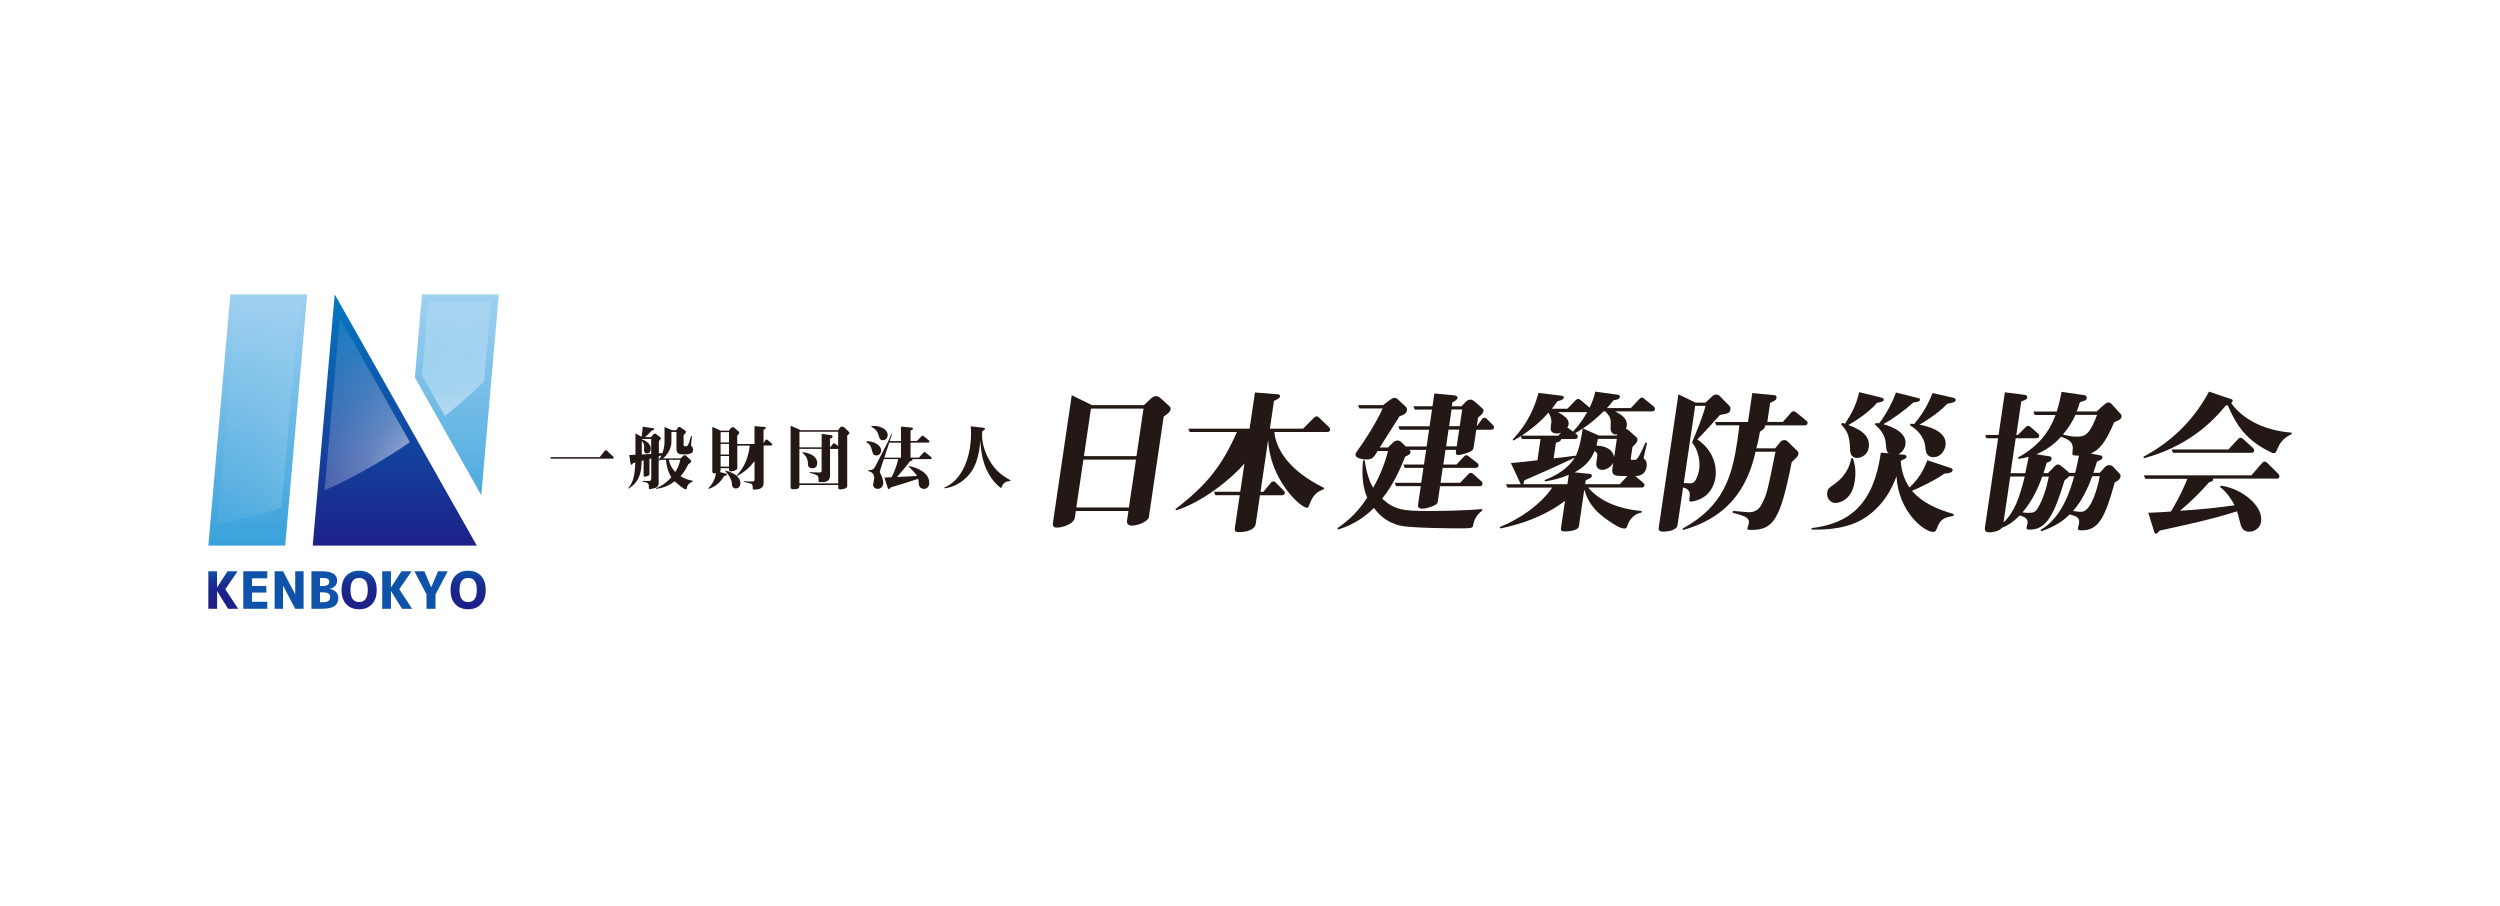 <svg width="552" height="200" viewBox="0 0 552 200" fill="none" xmlns="http://www.w3.org/2000/svg">
<rect width="552" height="200" fill="white"/>
<g clip-path="url(#clip0_6129_10214)">
<path d="M135.25 101.275H121.679L121.498 100.929H132.421L133.519 99.559C133.58 99.484 133.625 99.409 133.76 99.409C133.865 99.409 133.956 99.484 134.031 99.544L135.385 100.823C135.475 100.913 135.505 101.004 135.505 101.064C135.505 101.214 135.37 101.275 135.25 101.275Z" fill="#231815"/>
<path d="M152.01 100.312H150.43C149.573 100.312 149.362 99.665 149.362 99.213V95.377H148.249V97.528C148.249 98.732 147.647 100.221 146.383 101.214H150.295L150.897 100.628C151.002 100.522 151.077 100.507 151.138 100.507C151.243 100.507 151.378 100.537 151.484 100.628L152.522 101.606C152.522 101.606 152.612 101.741 152.612 101.831C152.612 102.102 152.522 102.147 151.965 102.523C151.469 103.561 150.987 104.329 150.25 105.141C151.378 105.818 152.221 106.029 152.973 106.149V106.315C152.537 106.495 151.8 106.811 151.619 107.819C151.619 107.925 151.589 108.045 151.363 108.045C151.032 108.045 149.708 106.962 148.986 106.27C147.256 107.564 145.781 107.819 144.894 107.94L144.849 107.789C146.413 107.218 147.497 106.194 148.234 105.367C147.497 104.239 147.166 102.884 147.045 101.545H146.052L146.007 101.44C145.781 101.575 145.766 101.575 145.435 101.711V106.691C145.435 107.067 145.315 107.549 144.548 107.774C144.141 107.895 143.585 108 143.464 108C143.269 108 143.269 107.88 143.269 107.699C143.269 106.766 143.269 106.586 141.854 106.33L141.885 106.179C142.08 106.179 142.998 106.194 143.194 106.194C143.645 106.194 143.795 106.074 143.795 105.668V101.214C143.645 101.26 143.63 101.26 143.404 101.32V104.69C143.404 104.87 143.329 104.931 143.133 105.036C143.013 105.081 142.547 105.262 142.381 105.262C142.185 105.262 142.11 105.171 142.11 104.87V101.651C142.11 101.651 141.719 101.756 141.674 101.756C141.614 104.705 141.057 106.45 138.815 107.88L138.71 107.774C139.823 106.48 140.154 105.066 140.275 102.132L139.718 102.283C139.643 102.599 139.477 102.614 139.447 102.614C139.342 102.614 139.237 102.448 139.222 102.358L138.936 100.462C139.161 100.462 139.522 100.462 140.305 100.402V95.693L141.659 96.445C141.779 95.888 141.885 94.609 141.915 94.218L144.187 94.534C144.277 94.534 144.412 94.579 144.412 94.715C144.412 95.016 143.991 95.061 143.886 95.076C143.434 95.572 143.028 95.994 142.456 96.52H143.735L144.277 95.903C144.277 95.903 144.427 95.738 144.563 95.738C144.653 95.738 144.788 95.798 144.879 95.858L145.781 96.52C145.887 96.595 145.917 96.731 145.917 96.791C145.917 96.896 145.571 97.333 145.48 97.453V100.086C145.676 100.086 145.781 100.086 146.278 100.041C146.729 98.792 146.729 97.724 146.729 97.618V94.278L148.384 94.986H149.317L149.678 94.459C149.753 94.369 149.829 94.263 150.009 94.263C150.145 94.263 150.25 94.339 150.325 94.399L151.318 95.091C151.423 95.166 151.453 95.287 151.453 95.377C151.453 95.482 151.393 95.572 151.333 95.648C151.273 95.723 151.002 96.009 150.942 96.084V98.296C150.942 98.536 151.168 98.536 151.258 98.536H151.559C151.754 98.536 151.89 98.416 152.176 97.649C152.251 97.438 152.507 96.445 152.597 96.249H152.777L152.597 98.1C152.567 98.341 152.567 98.356 152.732 98.536C152.943 98.762 153.033 99.078 153.033 99.379C153.033 100.116 152.236 100.236 152.01 100.236V100.312ZM143.795 96.911H141.719V97.002C141.9 97.062 143.69 97.634 143.69 99.078C143.69 99.665 143.419 100.131 142.863 100.131C142.516 100.131 142.201 99.921 142.201 99.424C142.201 99.319 142.246 98.762 142.246 98.627C142.246 97.904 141.854 97.513 141.704 97.363V100.342C141.96 100.342 143.615 100.251 143.78 100.236V96.911H143.795ZM145.45 100.733V101.515C145.781 101.079 145.947 100.763 146.052 100.567L145.45 100.733ZM147.707 101.53C147.933 102.975 148.805 103.908 149.106 104.208C149.543 103.622 150.039 102.448 150.205 101.53H147.707Z" fill="#231815"/>
<path d="M170.275 98.371H168.605V106.495C168.605 107.082 168.605 108.105 166.529 108.105C166.309 108.105 166.198 108.025 166.198 107.864C166.198 107.127 166.198 106.887 165.641 106.736C165.431 106.676 164.438 106.435 164.227 106.375V106.225C164.573 106.255 165.295 106.315 165.822 106.315C166.574 106.315 166.604 106.24 166.604 105.803V101.801C165.611 103.125 164.453 104.208 162.723 105.111L162.647 104.976C164.543 103.08 165.326 100.507 165.536 98.386H162.798V103.321C162.798 103.516 162.798 103.561 162.632 103.667C162.286 103.908 161.835 104.073 161.489 104.073C160.962 104.073 160.962 103.983 160.962 103.652V103.381H159.112V103.712C159.112 103.923 159.112 104.058 158.901 104.223L160.345 104.585C160.436 104.615 160.511 104.675 160.511 104.765C160.511 104.961 160.345 105.006 159.879 105.111C159.142 106.435 157.953 107.473 156.494 107.94L156.404 107.804C156.885 107.308 157.803 106.315 158.104 104.479C158.028 104.479 157.908 104.524 157.788 104.524C157.472 104.524 157.276 104.389 157.276 104.118V94.263L159.157 95.091H160.917L161.384 94.519C161.504 94.384 161.594 94.324 161.805 94.324C161.895 94.324 162.061 94.369 162.166 94.459L163.054 95.241C163.129 95.317 163.219 95.422 163.219 95.542C163.219 95.753 162.948 96.054 162.783 96.219V98.04H166.589V94.098L168.816 94.263C168.906 94.263 169.087 94.308 169.087 94.489C169.087 94.715 168.726 94.835 168.59 94.88V97.829L169.012 97.182C169.057 97.107 169.132 97.047 169.267 97.047C169.373 97.047 169.418 97.092 169.523 97.182L170.381 97.889C170.471 97.965 170.516 98.07 170.516 98.16C170.516 98.311 170.381 98.356 170.26 98.356L170.275 98.371ZM160.962 95.422H159.112V97.694H160.962V95.422ZM160.962 98.025H159.112V100.357H160.962V98.025ZM160.962 100.688H159.112V103.02H160.962V100.688ZM162.482 107.849C161.685 107.849 161.609 107.233 161.564 106.54C161.504 105.833 160.917 104.81 160.15 104.043L160.225 103.908C162.632 104.539 163.475 105.683 163.475 106.661C163.475 107.203 163.204 107.849 162.482 107.849Z" fill="#231815"/>
<path d="M187.066 96.189V107.278C187.066 108.015 185.637 108.06 185.517 108.06C185.08 108.06 185.08 107.865 185.08 107.534V107.082H176.519C176.519 107.639 176.519 108.03 175.135 108.03C174.579 108.03 174.563 107.759 174.563 107.428V94.008L176.805 94.986H185.08L185.441 94.444C185.577 94.233 185.787 94.188 185.938 94.188C186.088 94.188 186.314 94.278 186.419 94.369L187.442 95.362C187.518 95.437 187.533 95.527 187.533 95.618C187.533 95.753 187.488 95.813 187.066 96.174V96.189ZM185.08 95.332H176.519V98.777H181.424V95.813L183.516 96.084C183.786 96.114 183.831 96.249 183.831 96.4C183.831 96.656 183.666 96.731 183.26 96.836V98.762H183.305L183.862 98.055C183.952 97.934 184.027 97.859 184.132 97.859C184.223 97.859 184.253 97.889 184.448 98.025L185.065 98.476V95.317L185.08 95.332ZM185.08 99.123H183.275V104.916C183.275 106.285 182.402 106.45 181.394 106.45C180.852 106.45 180.762 106.42 180.732 106.24C180.732 106.164 180.732 105.818 180.732 105.743C180.732 104.961 180.371 104.81 178.731 104.404L178.776 104.254C179.213 104.284 180.341 104.329 180.807 104.329C181.394 104.329 181.409 104.223 181.409 103.892V99.108H176.504V106.736H185.065V99.108L185.08 99.123ZM179.408 103.381C178.445 103.381 178.415 102.884 178.385 102.222C178.355 101.786 178.28 100.823 177.166 99.996L177.211 99.845C178.701 99.981 180.446 100.703 180.446 102.253C180.446 102.824 180.16 103.381 179.423 103.381H179.408Z" fill="#231815"/>
<path d="M193.506 100.567C192.798 100.567 192.678 100.071 192.497 99.319C192.272 98.326 191.956 98.085 191.279 97.618V97.468C191.444 97.453 191.52 97.438 191.685 97.438C192.753 97.438 194.559 98.19 194.559 99.484C194.559 99.936 194.228 100.567 193.521 100.567H193.506ZM205.497 101.38H201.465C201.465 101.5 201.465 101.56 201.434 101.621C201.389 101.711 201.374 101.726 200.938 101.831C200.186 102.839 199.509 103.652 198.064 105.322L202.473 105.096C202.142 104.449 201.028 103.396 200.637 103.02L200.757 102.915C202.232 103.17 205.181 104.254 205.181 106.586C205.181 107.383 204.745 107.94 204.022 107.94C202.909 107.94 202.864 106.932 202.849 106.616C202.849 106.164 202.774 105.939 202.713 105.728C199.915 106.646 199.193 106.871 196.62 107.639C196.59 107.819 196.454 107.97 196.289 107.97C196.138 107.97 196.033 107.819 196.003 107.714L195.281 105.442C195.281 105.442 196.725 105.382 196.861 105.367C197.688 103.787 198.2 102.117 198.305 101.365H195.145L194.423 103.546C194.318 103.862 194.273 103.938 194.273 104.118C194.273 104.359 194.333 104.449 194.574 104.931C194.784 105.352 195.01 106.014 195.01 106.631C195.01 107.248 194.634 107.94 193.806 107.94C193.175 107.94 192.783 107.503 192.783 107.037C192.783 106.826 193.024 105.863 193.024 105.653C193.024 104.389 192.272 104.163 191.64 103.983V103.832C192.708 103.847 192.979 103.531 193.28 102.945C193.716 102.087 195.657 98.356 196.033 97.588C196.304 97.002 196.575 96.43 196.816 95.828L196.966 95.858L196.454 97.393H198.937V94.188L201.209 94.399C201.404 94.399 201.585 94.444 201.585 94.67C201.585 94.775 201.555 94.835 201.495 94.865C201.45 94.895 201.119 95.016 201.058 95.046V97.378H202.458L203.466 96.325C203.526 96.249 203.586 96.189 203.706 96.189C203.752 96.189 203.827 96.189 203.977 96.325L205.106 97.257C205.106 97.257 205.226 97.408 205.226 97.528C205.226 97.664 205.091 97.724 204.97 97.724H201.043V101.034H202.909L203.887 99.951C203.962 99.875 204.037 99.83 204.128 99.83C204.188 99.83 204.248 99.83 204.398 99.951L205.587 100.913C205.692 101.004 205.722 101.094 205.722 101.169C205.722 101.32 205.572 101.365 205.467 101.365L205.497 101.38ZM194.935 97.197C194.243 97.197 194.122 96.641 193.972 96.054C193.791 95.317 193.265 94.639 192.392 94.263L192.422 94.113C192.588 94.083 192.753 94.053 193.039 94.053C194.423 94.053 196.003 94.79 196.003 96.084C196.003 96.415 195.762 97.197 194.935 97.197ZM198.937 97.739H196.394L196.364 97.679L195.251 101.049H198.937V97.739Z" fill="#231815"/>
<path d="M223.1 106.209C222.694 106.209 221.581 106.3 221.189 107.518C221.129 107.714 221.099 107.744 221.024 107.744C220.888 107.744 219.715 106.796 218.782 105.382C217.142 102.93 216.646 100.417 216.45 97.227C216.36 98.446 216.104 101.801 214.479 104.133C213.576 105.412 211.62 107.488 208.491 107.819V107.669C212.388 106.044 214.404 101.079 214.404 95.693C214.404 94.971 214.359 94.504 214.329 94.128L217.127 94.444C217.338 94.474 217.473 94.504 217.473 94.7C217.473 94.925 217.112 95.076 216.901 95.181C216.841 95.618 216.841 95.948 216.841 96.099C216.841 98.175 217.699 100.868 219.474 103.125C220.527 104.449 221.686 105.232 223.13 106.059L223.085 106.209H223.1Z" fill="#231815"/>
<path d="M256.937 92.007L253.672 114.154C253.522 115.162 251.205 116.064 249.926 116.064C249.189 116.064 248.737 115.658 248.843 114.951L249.159 112.83H237.544L237.348 114.214C237.092 115.959 234.053 116.501 233.406 116.501C232.338 116.501 232.428 115.793 232.518 115.222L236.641 87.267L241.094 89.449H252.574L254.064 88.065C254.65 87.523 254.996 87.463 255.252 87.463C255.658 87.463 255.959 87.659 256.23 87.899L258.156 89.644C258.517 89.945 258.472 90.246 258.457 90.382C258.397 90.758 258.321 91.014 256.937 91.992V92.007ZM252.484 90.216H240.884L239.334 100.718H250.934L252.484 90.216ZM250.814 101.485H239.214L237.649 112.047H249.264L250.829 101.485H250.814Z" fill="#231815"/>
<path d="M289.195 111.19C289.014 111.731 288.849 112.122 288.623 112.122C287.073 112.122 280.318 105.728 280.017 97.077L278.317 108.587H278.949L280.589 106.631C280.709 106.465 280.905 106.3 281.175 106.3C281.416 106.3 281.566 106.405 281.732 106.601L283.432 108.316C283.553 108.421 283.733 108.587 283.688 108.888C283.628 109.264 283.282 109.354 283.041 109.354H278.196L277.279 115.613C277.053 117.133 274.947 117.494 273.562 117.494C272.524 117.494 272.584 117.027 272.675 116.44L273.728 109.339H268.342L268.056 108.572H273.848L274.766 102.343C271.682 105.969 265.287 110.949 259.69 112.679L259.525 112.408C266.28 107.263 269.771 102.96 273.111 95.392H262.684L262.384 94.655H275.909L277.098 86.65L282.048 87.057C282.62 87.087 282.65 87.297 282.62 87.493C282.56 87.899 282.454 87.959 281.296 88.531L280.393 94.655H287.72L290.127 92.232C290.323 92.037 290.504 91.931 290.714 91.931C290.955 91.931 291.075 92.037 291.271 92.232L293.452 94.324C293.588 94.489 293.738 94.685 293.693 94.956C293.648 95.287 293.332 95.392 293.061 95.392H281.386C281.717 99.063 284.47 103.862 292.324 107.714L292.279 108.045C290.925 108.511 289.962 109.188 289.225 111.174L289.195 111.19Z" fill="#231815"/>
<path d="M325.274 115.989C325.153 116.561 325.108 116.666 322.415 116.666C319.587 116.666 311.492 116.561 309.311 116.094C306.016 115.357 304.346 113.476 303.368 112.152C302.029 113.461 299.621 115.643 295.424 116.937L295.303 116.606C298.177 114.68 300.103 112.604 301.878 109.881C300.9 107.624 300.629 104.901 300.96 101.666L301.336 101.636C301.637 104.163 302.48 106.676 303.202 107.684C305.023 104.449 305.88 101.861 306.482 99.575H304.195C303.262 101.079 303.037 101.455 301.622 101.455C301.246 101.455 299.155 101.29 299.305 100.312C299.35 100.011 299.471 99.845 299.982 99.138C300.855 97.995 304.075 93.075 305.278 90.186H300.163L299.862 89.449H305.384L306.979 88.245C307.31 88.004 307.641 87.839 307.941 87.839C308.182 87.839 308.483 88.004 308.603 88.14L310.469 89.885C310.74 90.156 310.665 90.562 310.665 90.622C310.544 91.435 309.521 91.766 309.025 91.901C307.58 94.188 306.091 96.52 304.646 98.807H306.467L307.52 97.769C307.836 97.468 308.167 97.257 308.573 97.257C308.874 97.257 309.22 97.423 309.431 97.634L310.394 98.582H314.998L315.539 94.88H309.04L308.754 94.113H315.645L316.186 90.442H312.38L312.079 89.705H316.292L316.713 86.876L321.227 87.312C321.422 87.343 321.874 87.448 321.813 87.854C321.738 88.32 321.121 88.636 320.7 88.802L320.565 89.705H322.686L323.634 88.727C323.95 88.396 324.251 88.23 324.687 88.23C324.928 88.23 325.274 88.396 325.454 88.531L327.335 90.186C327.485 90.322 327.591 90.517 327.546 90.788C327.485 91.194 327.17 91.555 326.357 92.202L326.071 94.113L327.215 92.563C327.425 92.293 327.636 92.232 327.801 92.232C328.042 92.232 328.193 92.368 328.358 92.563L329.622 93.842C329.802 94.038 329.908 94.143 329.878 94.414C329.833 94.715 329.577 94.88 329.231 94.88H325.966L325.439 98.446C325.319 99.258 325.274 99.59 323.649 100.101C323.198 100.236 322.355 100.477 321.979 100.477C321.332 100.477 321.422 99.906 321.512 99.334H319.165L318.684 102.569H321.603L323.198 100.853C323.363 100.688 323.483 100.522 323.784 100.522C323.98 100.522 324.01 100.552 324.371 100.823L326.177 102.238C326.357 102.373 326.492 102.569 326.447 102.869C326.402 103.2 326.086 103.306 325.815 103.306H318.548L318.067 106.601H322.4L324.191 104.72C324.356 104.555 324.461 104.419 324.777 104.419C325.018 104.419 325.138 104.524 325.364 104.72L327.094 106.27C327.245 106.405 327.38 106.646 327.335 106.917C327.29 107.248 326.974 107.353 326.703 107.353H317.962L317.495 110.543C317.42 111.039 317.39 111.22 316.924 111.475C315.825 112.077 314.486 112.318 314.08 112.318C312.967 112.318 313.057 111.686 313.147 111.144L313.704 107.338H308.257L307.956 106.601H313.809L314.291 103.306H310.153L309.867 102.569H314.411L314.892 99.334H311.191C311.372 99.529 311.477 99.665 311.447 99.875C311.387 100.312 311.101 100.447 310.258 100.823C309.491 102.869 307.565 107.248 305.188 110.076C307.836 112.604 309.927 112.83 315.374 112.83C317.224 112.83 323.559 112.769 327.215 112.393L327.305 112.724C325.8 113.792 325.484 115.011 325.244 116.019L325.274 115.989ZM322.851 90.412H320.504L319.963 94.083H322.31L322.851 90.412ZM322.189 94.85H319.842L319.301 98.551H321.648L322.189 94.85Z" fill="#231815"/>
<path d="M359.322 116.094C359.246 116.395 359.126 116.696 358.66 116.696C357.651 116.696 356.102 115.613 354.943 114.816C352.22 112.965 350.655 111.009 349.813 108.09L348.624 116.2C348.474 117.238 346.066 117.343 345.555 117.343C344.923 117.343 344.562 117.238 344.667 116.576L345.555 110.588C340.786 114.214 335.219 115.899 331.262 116.681L331.141 116.38C336.046 114.364 340.244 111.265 342.726 107.669H332.826L332.526 106.932H335.82C335.76 106.826 335.73 106.826 335.715 106.766L333.594 102.222C334.737 102.192 338.137 101.786 339.461 101.621L340.154 96.942H336.046L335.805 96.294C335.174 96.701 334.873 96.866 334.181 97.272L333.97 97.077C337.325 93.511 338.8 90.081 339.702 86.756L344.893 87.388C345.089 87.418 345.344 87.523 345.299 87.824C345.254 88.125 344.968 88.29 343.84 88.636C343.238 89.509 343.027 89.78 342.651 90.246H346.081L347.872 88.396C348.067 88.2 348.248 88.095 348.489 88.095C348.684 88.095 348.775 88.17 349.045 88.366L350.926 89.945L350.986 90.005C351.528 88.862 351.889 87.989 352.25 86.47L357.335 87.177C357.591 87.207 357.697 87.418 357.666 87.643C357.591 88.11 357.29 88.185 356.237 88.411C355.455 89.389 355.334 89.554 354.808 90.096H360.089L361.969 88.11C362.135 87.944 362.255 87.779 362.556 87.779C362.752 87.779 362.872 87.914 363.083 88.08L365.189 89.795C365.31 89.9 365.445 90.126 365.4 90.397C365.355 90.728 365.069 90.833 364.768 90.833H356.598C358.675 91.841 359.367 92.819 359.186 94.068C359.141 94.369 359.081 94.504 358.991 94.67C359.186 94.7 359.276 94.73 359.517 94.94L361.338 96.55C361.518 96.686 361.593 96.881 361.548 97.197C361.488 97.634 361.202 97.934 360.45 98.702L360.089 101.124C360.044 101.425 360.059 101.53 360.405 101.53H360.977C361.217 101.53 361.458 101.455 361.954 100.582C362.421 99.74 362.767 99.003 363.324 97.724L363.685 97.754C363.685 97.754 362.947 100.883 362.947 100.913C362.902 101.184 362.947 101.244 363.203 101.455C363.534 101.756 363.67 102.403 363.579 103.005C363.263 105.096 361.623 105.096 361.052 105.096L362.842 106.616C362.932 106.676 363.143 106.887 363.083 107.218C363.038 107.549 362.722 107.654 362.451 107.654H350.67C352.807 110.242 356.809 112.363 362.496 112.83L362.451 113.16C360.405 113.567 359.637 115.146 359.322 116.094ZM343.765 95.708C342.185 95.708 342.335 94.67 342.456 93.857C342.606 92.849 342.636 92.413 341.914 91.104C339.943 93.331 337.837 94.971 335.986 96.189H344.065L344.667 95.557C344.487 95.618 344.171 95.723 343.765 95.723V95.708ZM336.588 106.074C336.528 106.209 336.377 106.781 336.362 106.917H346.081L346.382 104.855C344.336 105.698 342.606 106.059 341.116 106.3L341.056 105.999C344.411 104.72 346.548 102.945 347.706 101.049C343.373 103.065 340.409 104.419 336.573 106.059L336.588 106.074ZM343.99 90.999C345.916 92.067 346.488 92.789 346.337 93.752C346.292 94.053 346.157 94.248 346.066 94.459C346.232 94.489 346.262 94.489 346.563 94.73L347.315 95.302C348.91 93.586 349.783 92.202 350.445 90.999H343.99ZM347.782 95.648C348.323 96.054 348.414 96.114 348.368 96.49C348.323 96.821 348.007 96.926 347.737 96.926H344.742C344.592 97.468 344.096 97.664 343.554 97.739L343.042 101.199C344.336 101.064 346.187 100.868 347.977 100.598C348.323 99.83 348.895 98.476 349.467 94.639C348.684 95.151 348.323 95.347 347.797 95.648H347.782ZM357.997 105.096C356.418 105.096 355.816 104.855 356.027 103.381L356.207 102.177C355.741 103.08 354.703 103.757 353.755 103.757C353.348 103.757 352.28 103.516 352.476 102.147C352.491 102.012 352.717 100.492 352.702 100.402C352.656 99.996 352.386 99.8 352.085 99.59C351.137 101.937 349.557 103.261 347.661 104.299L351.046 104.63C351.272 104.66 351.528 104.795 351.483 105.066C351.423 105.442 351.317 105.502 350.129 106.044L350.008 106.917H357.636L359.352 105.096H358.013H357.997ZM355.635 94.233C355.726 92.653 355.68 92.112 354.447 90.833H354.071C352.686 92.217 351.152 93.496 349.512 94.609L353.017 96.159H356.959L357.23 95.918C355.485 96.159 355.605 94.609 355.635 94.233ZM356.989 96.896H352.822C352.762 97.272 352.641 97.844 352.506 98.371C353.664 98.476 355.921 98.672 356.403 100.929L357.005 96.881L356.989 96.896Z" fill="#231815"/>
<path d="M379.783 91.6C379.392 92.007 379.227 92.202 377.572 94.053C376.594 95.166 375.45 96.31 374.773 97.017C379.106 99.981 378.971 104.148 378.79 105.337C378.068 110.212 373.855 110.753 373.389 110.753C372.923 110.753 372.953 110.558 373.073 109.715C373.284 108.241 372.501 107.865 371.629 107.624L370.395 115.974C370.214 117.148 368.003 117.388 367.296 117.388C366.257 117.388 366.182 116.982 366.242 116.516L370.591 87.072L374.367 88.892H376.579L378.143 87.418C378.369 87.222 378.7 87.117 378.926 87.117C379.332 87.117 379.573 87.282 379.693 87.418L381.86 89.629C382.1 89.87 382.115 90.171 382.07 90.472C381.95 91.254 381.378 91.345 379.783 91.615V91.6ZM373.6 97.694C374.578 95.407 376.007 91.871 376.579 89.614H374.292L371.779 106.646C371.975 106.676 372.908 106.721 373.013 106.721C373.344 106.721 373.795 106.721 374.141 106.345C374.668 105.743 375.059 104.464 375.179 103.652C375.33 102.644 375.39 99.921 373.6 97.694ZM398.41 93.932H389.698C389.698 94.038 389.698 94.068 389.698 94.203C389.638 94.64 389.262 94.88 388.6 95.317C388.51 95.918 388.179 97.709 387.788 98.988H391.955L392.978 97.739C393.189 97.498 393.4 97.167 394.001 97.167C394.302 97.167 394.648 97.363 394.814 97.573L396.935 99.65C397.025 99.755 397.131 99.951 397.086 100.252C397.025 100.688 396.905 100.823 395.611 102.042C393.084 114.861 391.519 117.012 386.644 117.012C386.313 117.012 385.771 117.012 385.817 116.681C385.847 116.516 386.117 115.748 386.148 115.598C386.343 114.259 385.185 113.913 382.567 113.206L382.627 112.799C383.199 112.83 385.606 113.1 386.087 113.1C386.599 113.1 388.073 113.1 388.916 111.445C390.135 109.158 390.18 108.782 392.03 99.74H387.622C386.358 105.292 383.364 113.807 371.584 117.027L371.538 116.696C380.641 111.776 382.476 105.021 383.635 97.152C383.861 95.633 383.966 94.67 384.041 93.917H378.956L378.655 93.18H385.952L386.9 86.786L391.775 87.252C392.331 87.312 392.271 87.764 392.256 87.854C392.196 88.29 392.075 88.366 390.842 88.967L390.225 93.165H393.655L395.446 91.119C395.566 90.953 395.762 90.818 396.063 90.818C396.228 90.818 396.454 90.953 396.604 91.059L398.891 92.939C399.072 93.075 399.132 93.316 399.117 93.481C399.072 93.812 398.711 93.917 398.44 93.917L398.41 93.932Z" fill="#231815"/>
<path d="M427.839 116.29C427.432 117.193 427.327 117.463 426.921 117.463C424.769 117.463 419.172 112.92 418.736 105.156C417.924 107.518 415.697 112.318 410.657 114.981C406.745 117.042 401.72 116.967 400.004 116.937V116.606C408.52 115.568 413.696 111.25 415.291 99.951L417.021 100.086C416.569 99.725 416.494 99.349 416.419 98.235C416.344 97.363 416.238 95.618 413.982 93.737L414.162 93.406C414.599 93.436 414.689 93.436 414.884 93.466C415.637 92.729 417.758 89.253 418.616 86.665L423.49 87.884C423.912 87.989 423.957 88.08 423.927 88.29C423.867 88.697 423.355 88.757 422.467 88.862C420.256 90.878 417.593 92.699 415.832 93.677C416.028 93.707 421.188 94.956 420.722 98.115C420.587 99.033 420.03 99.905 419.127 100.297L420.421 100.402C420.752 100.432 420.993 100.598 420.963 100.868C420.903 101.244 420.406 101.44 419.955 101.575C419.879 101.681 419.789 101.741 419.684 101.846C419.849 104.404 420.677 106.255 421.625 107.639C423.791 105.517 424.664 103.938 425.567 101.621L430.787 103.366C431.013 103.441 431.194 103.607 431.149 103.862C431.058 104.434 429.9 104.539 429.358 104.57C427.177 106.119 423.641 107.759 422.166 108.376C424.468 111.039 427.854 112.514 431.374 113.491V113.868C429.478 114.274 428.576 114.469 427.793 116.32L427.839 116.29ZM405.331 111.069C404.082 111.069 403.269 109.956 403.45 108.752C403.57 107.91 403.721 107.804 405.12 106.826C407.121 105.382 408.34 103.456 408.776 101.169H409.107C409.333 101.876 409.949 103.486 409.528 106.285C408.851 110.828 405.586 111.054 405.331 111.054V111.069ZM414.418 88.967C412.733 90.984 409.618 93.045 408.114 93.842C410.025 94.549 413.064 95.828 412.628 98.792C412.402 100.372 411.048 101.109 410.1 101.109C408.52 101.109 408.49 99.695 408.475 98.882C408.385 95.858 407.663 95.016 406.519 93.662L406.76 93.361C406.76 93.361 407.211 93.526 407.377 93.556C409.047 90.938 409.784 89.524 410.521 86.59L415.486 87.809C415.682 87.839 415.968 87.974 415.922 88.32C415.877 88.651 415.456 88.757 414.418 88.952V88.967ZM429.93 89.163C427.959 91.345 424.378 93.466 423.836 93.767C424.98 94.008 430.08 94.94 429.569 98.416C429.448 99.183 428.696 100.944 426.906 100.944C425.326 100.944 425.206 99.665 425.115 98.762C424.86 96.174 423.024 94.685 421.7 93.887L421.881 93.556C422.016 93.556 422.512 93.616 422.648 93.616C425.04 90.818 426.168 88.17 426.71 86.786L431.269 87.824C431.57 87.884 431.841 88.019 431.811 88.335C431.75 88.772 431.57 88.802 429.93 89.178V89.163Z" fill="#231815"/>
<path d="M466.912 106.601C464.79 114.349 463.316 117.102 459.675 117.102C459.239 117.102 458.727 117.102 458.802 116.591C458.832 116.425 459.028 115.748 459.058 115.583C459.239 114.304 458.561 113.973 456.967 113.597C455.658 114.906 454.078 116.124 450.663 117.328L450.572 116.997C455.236 114.334 457.147 108.286 457.975 105.156H456.831C456.681 105.427 456.606 105.487 455.853 106.059C453.611 113.461 451.896 116.937 448.255 116.937C447.954 116.937 447.383 116.937 447.443 116.531C447.473 116.365 447.654 115.763 447.684 115.628C447.864 114.424 446.871 114.078 445.968 113.807C444.855 114.951 443.381 116.064 442.042 116.531C441.365 117.403 439.709 117.539 439.228 117.539C438.987 117.539 438.115 117.539 438.265 116.531L441.184 96.776H438.626L438.325 96.039H441.289L442.673 86.62L446.901 87.162C447.458 87.222 447.669 87.403 447.608 87.794C447.563 88.065 447.443 88.26 446.299 88.636L445.201 96.039H445.532L447.262 94.324C447.428 94.158 447.578 94.023 447.849 94.023C447.954 94.023 448.075 94.053 448.406 94.324L450.016 95.738C450.106 95.828 450.317 96.009 450.256 96.34C450.211 96.671 449.85 96.776 449.579 96.776H445.066L443.922 104.479H447.187C447.307 103.908 447.804 101.38 447.924 100.883C447.127 101.079 446.706 101.184 445.607 101.32V100.989C450.091 98.536 452.468 95.407 453.867 91.63H449.263L448.977 90.863H454.123C454.695 89.043 454.935 87.869 455.191 86.515L460.036 87.222C460.262 87.252 460.818 87.358 460.743 87.929C460.683 88.366 460.547 88.396 459.239 88.802C458.968 89.705 458.847 90.081 458.531 90.848H462.94L464.414 89.509C465.031 88.967 465.242 88.862 465.558 88.862C465.889 88.862 466.159 89.103 466.31 89.268L468.191 91.36C468.491 91.661 468.446 91.901 468.431 92.037C468.371 92.473 468.025 92.744 466.806 93.24C464.745 98.085 463.406 99.364 461.646 100.131L463.677 100.537C464.038 100.598 464.264 100.673 464.203 101.034C464.143 101.41 464.038 101.47 463.03 101.907C462.895 102.313 462.338 104.028 462.218 104.389H463.632L464.805 103.11C465.046 102.869 465.362 102.704 465.738 102.704C466.039 102.704 466.295 102.809 466.505 102.975L468.01 104.585C468.191 104.75 468.251 104.961 468.206 105.262C468.145 105.698 467.89 105.999 466.867 106.571L466.912 106.601ZM443.862 105.217L442.373 115.342C444.825 113.085 445.923 109.79 447.067 105.217H443.862ZM450.933 105.217C450.061 107.669 448.722 110.633 446.57 113.13C446.991 113.191 447.398 113.236 447.894 113.236C449.008 113.236 449.399 113.04 449.85 112.333C451.174 110.242 451.896 107.549 452.378 105.232H450.933V105.217ZM457.629 99.529C457.899 97.679 456.982 97.107 455.086 96.43C453.115 98.627 451.039 99.695 449.639 100.297L452.573 100.763C452.889 100.823 453.025 101.064 452.995 101.335C452.919 101.846 452.498 101.982 451.896 102.177C451.806 102.508 451.31 104.103 451.219 104.464H452.197L453.461 103.155C453.897 102.689 454.153 102.553 454.394 102.553C454.725 102.553 455.116 102.884 455.206 102.96L456.651 104.163C456.651 104.163 456.786 104.359 456.816 104.404H458.2C458.381 103.637 458.682 102.523 459.028 100.598C457.478 100.598 457.493 100.537 457.644 99.529H457.629ZM458.261 91.615C457.568 93.105 456.816 94.369 455.492 95.948C456.47 96.189 457.418 96.415 458.546 96.415C460.262 96.415 461.39 96.084 463.03 91.6H458.245L458.261 91.615ZM461.977 105.141C460.307 109.655 458.802 111.596 457.719 112.814C458.441 112.95 459.028 113.01 459.539 113.01C461.796 113.01 463.226 107.398 463.632 105.141H461.977Z" fill="#231815"/>
<path d="M502.961 98.837C502.585 99.785 502.479 100.056 502.043 100.056C501.772 100.056 501.366 99.86 500.869 99.59C495.483 96.866 493.557 93.3 491.872 89.464C491.662 89.524 491.631 89.524 491.421 89.569C488.036 93.767 482.424 98.762 473.396 101.169L473.246 100.868C478.136 98.25 483.717 93.978 487.75 86.47L492.715 88.155C493.001 88.26 492.985 88.396 492.97 88.456C492.925 88.727 492.745 88.892 492.654 89.028C495.618 93.06 500.644 95.121 506 95.527V95.858C503.788 96.836 503.156 98.416 502.991 98.852L502.961 98.837ZM502.63 105.668H488.667C488.667 106.27 488.472 106.315 487.78 106.48C485.749 108.797 483.477 111.024 481.34 112.769C486.065 112.468 489.164 112.168 493.392 111.566C492.79 110.392 491.586 108.542 490.187 107.533L490.368 107.233C494.821 107.804 499.786 111.611 499.244 115.207C499.064 116.41 497.981 117.403 496.642 117.403C495.197 117.403 494.836 116.395 494.535 115.086C494.264 113.943 494.084 113.371 493.948 112.905C488.096 114.725 482.77 115.869 476.872 117.148C476.511 117.554 476.225 117.855 475.999 117.855C475.804 117.855 475.698 117.614 475.548 117.087L474.344 113.221C475.834 113.16 478.241 113.055 479.324 112.95C481.401 109.595 482.469 106.962 482.98 105.713H473.667L473.366 104.946H497.123L499.47 102.222C499.545 102.117 499.756 101.922 500.057 101.922C500.298 101.922 500.433 102.057 500.614 102.222L503.081 104.645C503.081 104.645 503.337 104.946 503.292 105.247C503.247 105.578 502.961 105.713 502.645 105.713L502.63 105.668ZM496.777 99.981H479.791L479.49 99.243H492.038L494.159 96.957C494.279 96.821 494.445 96.656 494.746 96.656C494.987 96.656 495.062 96.761 495.303 96.957L497.499 98.942C497.589 99.018 497.755 99.243 497.71 99.544C497.65 99.981 497.304 99.981 496.777 99.981Z" fill="#231815"/>
<path d="M50.86 65L46 120.473H62.971L67.831 65H50.86Z" fill="url(#paint0_linear_6129_10214)"/>
<path d="M110.139 65H93.168L91.603 83.356L106.272 109.354L110.139 65Z" fill="url(#paint1_linear_6129_10214)"/>
<path d="M69.05 120.473H105.279L73.909 65L69.05 120.473Z" fill="url(#paint2_linear_6129_10214)"/>
<path d="M52.274 66.55L47.971 115.703C52.68 114.906 57.434 113.672 62.159 112.062L66.146 66.55H52.274Z" fill="url(#paint3_radial_6129_10214)"/>
<path d="M71.668 108.286C78.137 105.367 84.471 101.786 90.504 97.634L75.008 70.206L71.668 108.271V108.286Z" fill="url(#paint4_radial_6129_10214)"/>
<path d="M94.582 66.55L93.198 82.904L98.238 91.856C101.247 89.434 104.136 86.891 106.904 84.213L108.439 66.55H94.567H94.582Z" fill="url(#paint5_radial_6129_10214)"/>
<path d="M47.926 126.13V129.68H47.941L50.243 126.13H52.469L49.746 130.102L52.59 134.42H50.363L47.956 130.523H47.941V134.42H46V126.13H47.926Z" fill="url(#paint6_linear_6129_10214)"/>
<path d="M55.659 127.694V129.38H58.804V130.839H55.659V132.87H59.014V134.42H53.718V126.13H59.014V127.694H55.659Z" fill="url(#paint7_linear_6129_10214)"/>
<path d="M60.639 134.42V126.13H62.49L65.168 131.215H65.183V126.13H67.034V134.42H65.183L62.505 129.334H62.49V134.42H60.639Z" fill="url(#paint8_linear_6129_10214)"/>
<path d="M74.707 131.982C74.707 132.825 74.421 133.442 73.849 133.833C73.277 134.224 72.344 134.42 71.035 134.42H68.764V126.13H70.915C72.164 126.13 73.052 126.31 73.608 126.656C74.165 127.002 74.436 127.514 74.436 128.206C74.436 128.672 74.285 129.064 73.984 129.395C73.683 129.711 73.262 129.921 72.736 130.026C73.338 130.117 73.819 130.342 74.18 130.704C74.541 131.065 74.707 131.501 74.707 132.012V131.982ZM70.659 129.41H71.035C71.622 129.41 72.044 129.334 72.299 129.184C72.555 129.033 72.691 128.793 72.691 128.477C72.691 128.161 72.585 127.95 72.375 127.815C72.164 127.679 71.803 127.604 71.306 127.604H70.659V129.41ZM70.659 130.794V132.96H71.336C71.878 132.96 72.284 132.87 72.525 132.69C72.781 132.509 72.901 132.208 72.901 131.787C72.901 131.441 72.766 131.2 72.51 131.035C72.254 130.869 71.803 130.794 71.201 130.794H70.674H70.659Z" fill="url(#paint9_linear_6129_10214)"/>
<path d="M82.139 133.397C81.447 134.149 80.499 134.525 79.296 134.525C78.092 134.525 77.159 134.149 76.452 133.397C75.76 132.644 75.414 131.606 75.414 130.267C75.414 128.928 75.76 127.89 76.452 127.138C77.144 126.385 78.092 126.009 79.296 126.009C80.499 126.009 81.432 126.385 82.139 127.138C82.831 127.89 83.177 128.928 83.177 130.267C83.177 131.606 82.831 132.644 82.139 133.397ZM81.206 130.267C81.206 128.492 80.574 127.604 79.296 127.604C78.017 127.604 77.385 128.492 77.385 130.267C77.385 132.043 78.017 132.93 79.296 132.93C80.574 132.93 81.206 132.043 81.206 130.252V130.267Z" fill="url(#paint10_linear_6129_10214)"/>
<path d="M86.322 126.13V129.68H86.352L88.654 126.13H90.881L88.157 130.102L90.986 134.42H88.759L86.352 130.523H86.322V134.42H84.396V126.13H86.322Z" fill="url(#paint11_linear_6129_10214)"/>
<path d="M93.709 126.13L95.199 129.68H95.214L96.718 126.13H98.87L96.162 131.245V134.42H94.176V131.245L91.498 126.13H93.694H93.709Z" fill="url(#paint12_linear_6129_10214)"/>
<path d="M106.212 133.397C105.52 134.149 104.572 134.525 103.368 134.525C102.165 134.525 101.232 134.149 100.525 133.397C99.833 132.644 99.487 131.606 99.487 130.267C99.487 128.928 99.833 127.89 100.525 127.138C101.217 126.385 102.165 126.009 103.368 126.009C104.572 126.009 105.505 126.385 106.212 127.138C106.904 127.89 107.25 128.928 107.25 130.267C107.25 131.606 106.904 132.644 106.212 133.397ZM105.279 130.267C105.279 128.492 104.647 127.604 103.368 127.604C102.089 127.604 101.458 128.492 101.458 130.267C101.458 132.043 102.089 132.93 103.368 132.93C104.647 132.93 105.279 132.043 105.279 130.252V130.267Z" fill="url(#paint13_linear_6129_10214)"/>
</g>
<defs>
<linearGradient id="paint0_linear_6129_10214" x1="59.345" y1="120.864" x2="59.345" y2="57.282" gradientUnits="userSpaceOnUse">
<stop stop-color="#38A1DB"/>
<stop offset="1" stop-color="#AED7F3"/>
</linearGradient>
<linearGradient id="paint1_linear_6129_10214" x1="101.653" y1="120.864" x2="101.653" y2="57.282" gradientUnits="userSpaceOnUse">
<stop stop-color="#38A1DB"/>
<stop offset="1" stop-color="#AED7F3"/>
</linearGradient>
<linearGradient id="paint2_linear_6129_10214" x1="92.024" y1="120.864" x2="92.024" y2="57.282" gradientUnits="userSpaceOnUse">
<stop stop-color="#1D2088"/>
<stop offset="1" stop-color="#0086C9"/>
</linearGradient>
<radialGradient id="paint3_radial_6129_10214" cx="0" cy="0" r="1" gradientUnits="userSpaceOnUse" gradientTransform="translate(102.044 107.94) scale(270.141 270.141)">
<stop stop-color="white" stop-opacity="0.96"/>
<stop offset="0.02" stop-color="white" stop-opacity="0.78"/>
<stop offset="0.04" stop-color="white" stop-opacity="0.61"/>
<stop offset="0.06" stop-color="white" stop-opacity="0.47"/>
<stop offset="0.08" stop-color="white" stop-opacity="0.34"/>
<stop offset="0.11" stop-color="white" stop-opacity="0.23"/>
<stop offset="0.14" stop-color="white" stop-opacity="0.15"/>
<stop offset="0.17" stop-color="white" stop-opacity="0.08"/>
<stop offset="0.21" stop-color="white" stop-opacity="0.03"/>
<stop offset="0.27" stop-color="white" stop-opacity="0"/>
<stop offset="0.43" stop-color="white" stop-opacity="0"/>
<stop offset="1" stop-color="white" stop-opacity="0"/>
</radialGradient>
<radialGradient id="paint4_radial_6129_10214" cx="0" cy="0" r="1" gradientUnits="userSpaceOnUse" gradientTransform="translate(102.044 107.94) scale(270.096 270.096)">
<stop stop-color="white" stop-opacity="0.96"/>
<stop offset="0.02" stop-color="white" stop-opacity="0.78"/>
<stop offset="0.04" stop-color="white" stop-opacity="0.61"/>
<stop offset="0.06" stop-color="white" stop-opacity="0.47"/>
<stop offset="0.08" stop-color="white" stop-opacity="0.34"/>
<stop offset="0.11" stop-color="white" stop-opacity="0.23"/>
<stop offset="0.14" stop-color="white" stop-opacity="0.15"/>
<stop offset="0.17" stop-color="white" stop-opacity="0.08"/>
<stop offset="0.21" stop-color="white" stop-opacity="0.03"/>
<stop offset="0.27" stop-color="white" stop-opacity="0"/>
<stop offset="0.43" stop-color="white" stop-opacity="0"/>
<stop offset="1" stop-color="white" stop-opacity="0"/>
</radialGradient>
<radialGradient id="paint5_radial_6129_10214" cx="0" cy="0" r="1" gradientUnits="userSpaceOnUse" gradientTransform="translate(102.044 107.94) scale(270.111 270.111)">
<stop stop-color="white" stop-opacity="0.96"/>
<stop offset="0.02" stop-color="white" stop-opacity="0.78"/>
<stop offset="0.04" stop-color="white" stop-opacity="0.61"/>
<stop offset="0.06" stop-color="white" stop-opacity="0.47"/>
<stop offset="0.08" stop-color="white" stop-opacity="0.34"/>
<stop offset="0.11" stop-color="white" stop-opacity="0.23"/>
<stop offset="0.14" stop-color="white" stop-opacity="0.15"/>
<stop offset="0.17" stop-color="white" stop-opacity="0.08"/>
<stop offset="0.21" stop-color="white" stop-opacity="0.03"/>
<stop offset="0.27" stop-color="white" stop-opacity="0"/>
<stop offset="0.43" stop-color="white" stop-opacity="0"/>
<stop offset="1" stop-color="white" stop-opacity="0"/>
</radialGradient>
<linearGradient id="paint6_linear_6129_10214" x1="49.295" y1="134.435" x2="49.295" y2="124.068" gradientUnits="userSpaceOnUse">
<stop stop-color="#1D2088"/>
<stop offset="0.3" stop-color="#1C2289"/>
<stop offset="0.49" stop-color="#192A8E"/>
<stop offset="0.64" stop-color="#153998"/>
<stop offset="0.77" stop-color="#104DA4"/>
<stop offset="0.89" stop-color="#0867B5"/>
<stop offset="1" stop-color="#0086C9"/>
</linearGradient>
<linearGradient id="paint7_linear_6129_10214" x1="56.381" y1="65" x2="56.381" y2="65" gradientUnits="userSpaceOnUse">
<stop stop-color="#1D2088"/>
<stop offset="0.3" stop-color="#1C2289"/>
<stop offset="0.49" stop-color="#192A8E"/>
<stop offset="0.64" stop-color="#153998"/>
<stop offset="0.77" stop-color="#104DA4"/>
<stop offset="0.89" stop-color="#0867B5"/>
<stop offset="1" stop-color="#0086C9"/>
</linearGradient>
<linearGradient id="paint8_linear_6129_10214" x1="63.844" y1="65" x2="63.844" y2="65" gradientUnits="userSpaceOnUse">
<stop stop-color="#1D2088"/>
<stop offset="0.3" stop-color="#1C2289"/>
<stop offset="0.49" stop-color="#192A8E"/>
<stop offset="0.64" stop-color="#153998"/>
<stop offset="0.77" stop-color="#104DA4"/>
<stop offset="0.89" stop-color="#0867B5"/>
<stop offset="1" stop-color="#0086C9"/>
</linearGradient>
<linearGradient id="paint9_linear_6129_10214" x1="71.743" y1="65" x2="71.743" y2="65" gradientUnits="userSpaceOnUse">
<stop stop-color="#1D2088"/>
<stop offset="0.3" stop-color="#1C2289"/>
<stop offset="0.49" stop-color="#192A8E"/>
<stop offset="0.64" stop-color="#153998"/>
<stop offset="0.77" stop-color="#104DA4"/>
<stop offset="0.89" stop-color="#0867B5"/>
<stop offset="1" stop-color="#0086C9"/>
</linearGradient>
<linearGradient id="paint10_linear_6129_10214" x1="79.296" y1="134.435" x2="79.296" y2="124.068" gradientUnits="userSpaceOnUse">
<stop stop-color="#1D2088"/>
<stop offset="0.3" stop-color="#1C2289"/>
<stop offset="0.49" stop-color="#192A8E"/>
<stop offset="0.64" stop-color="#153998"/>
<stop offset="0.77" stop-color="#104DA4"/>
<stop offset="0.89" stop-color="#0867B5"/>
<stop offset="1" stop-color="#0086C9"/>
</linearGradient>
<linearGradient id="paint11_linear_6129_10214" x1="87.691" y1="65" x2="87.691" y2="65" gradientUnits="userSpaceOnUse">
<stop stop-color="#1D2088"/>
<stop offset="0.3" stop-color="#1C2289"/>
<stop offset="0.49" stop-color="#192A8E"/>
<stop offset="0.64" stop-color="#153998"/>
<stop offset="0.77" stop-color="#104DA4"/>
<stop offset="0.89" stop-color="#0867B5"/>
<stop offset="1" stop-color="#0086C9"/>
</linearGradient>
<linearGradient id="paint12_linear_6129_10214" x1="95.199" y1="65" x2="95.199" y2="65" gradientUnits="userSpaceOnUse">
<stop stop-color="#1D2088"/>
<stop offset="0.3" stop-color="#1C2289"/>
<stop offset="0.49" stop-color="#192A8E"/>
<stop offset="0.64" stop-color="#153998"/>
<stop offset="0.77" stop-color="#104DA4"/>
<stop offset="0.89" stop-color="#0867B5"/>
<stop offset="1" stop-color="#0086C9"/>
</linearGradient>
<linearGradient id="paint13_linear_6129_10214" x1="103.368" y1="134.435" x2="103.368" y2="124.068" gradientUnits="userSpaceOnUse">
<stop stop-color="#1D2088"/>
<stop offset="0.3" stop-color="#1C2289"/>
<stop offset="0.49" stop-color="#192A8E"/>
<stop offset="0.64" stop-color="#153998"/>
<stop offset="0.77" stop-color="#104DA4"/>
<stop offset="0.89" stop-color="#0867B5"/>
<stop offset="1" stop-color="#0086C9"/>
</linearGradient>
<clipPath id="clip0_6129_10214">
<rect width="460" height="69.525" fill="white" transform="translate(46 65)"/>
</clipPath>
</defs>
</svg>
